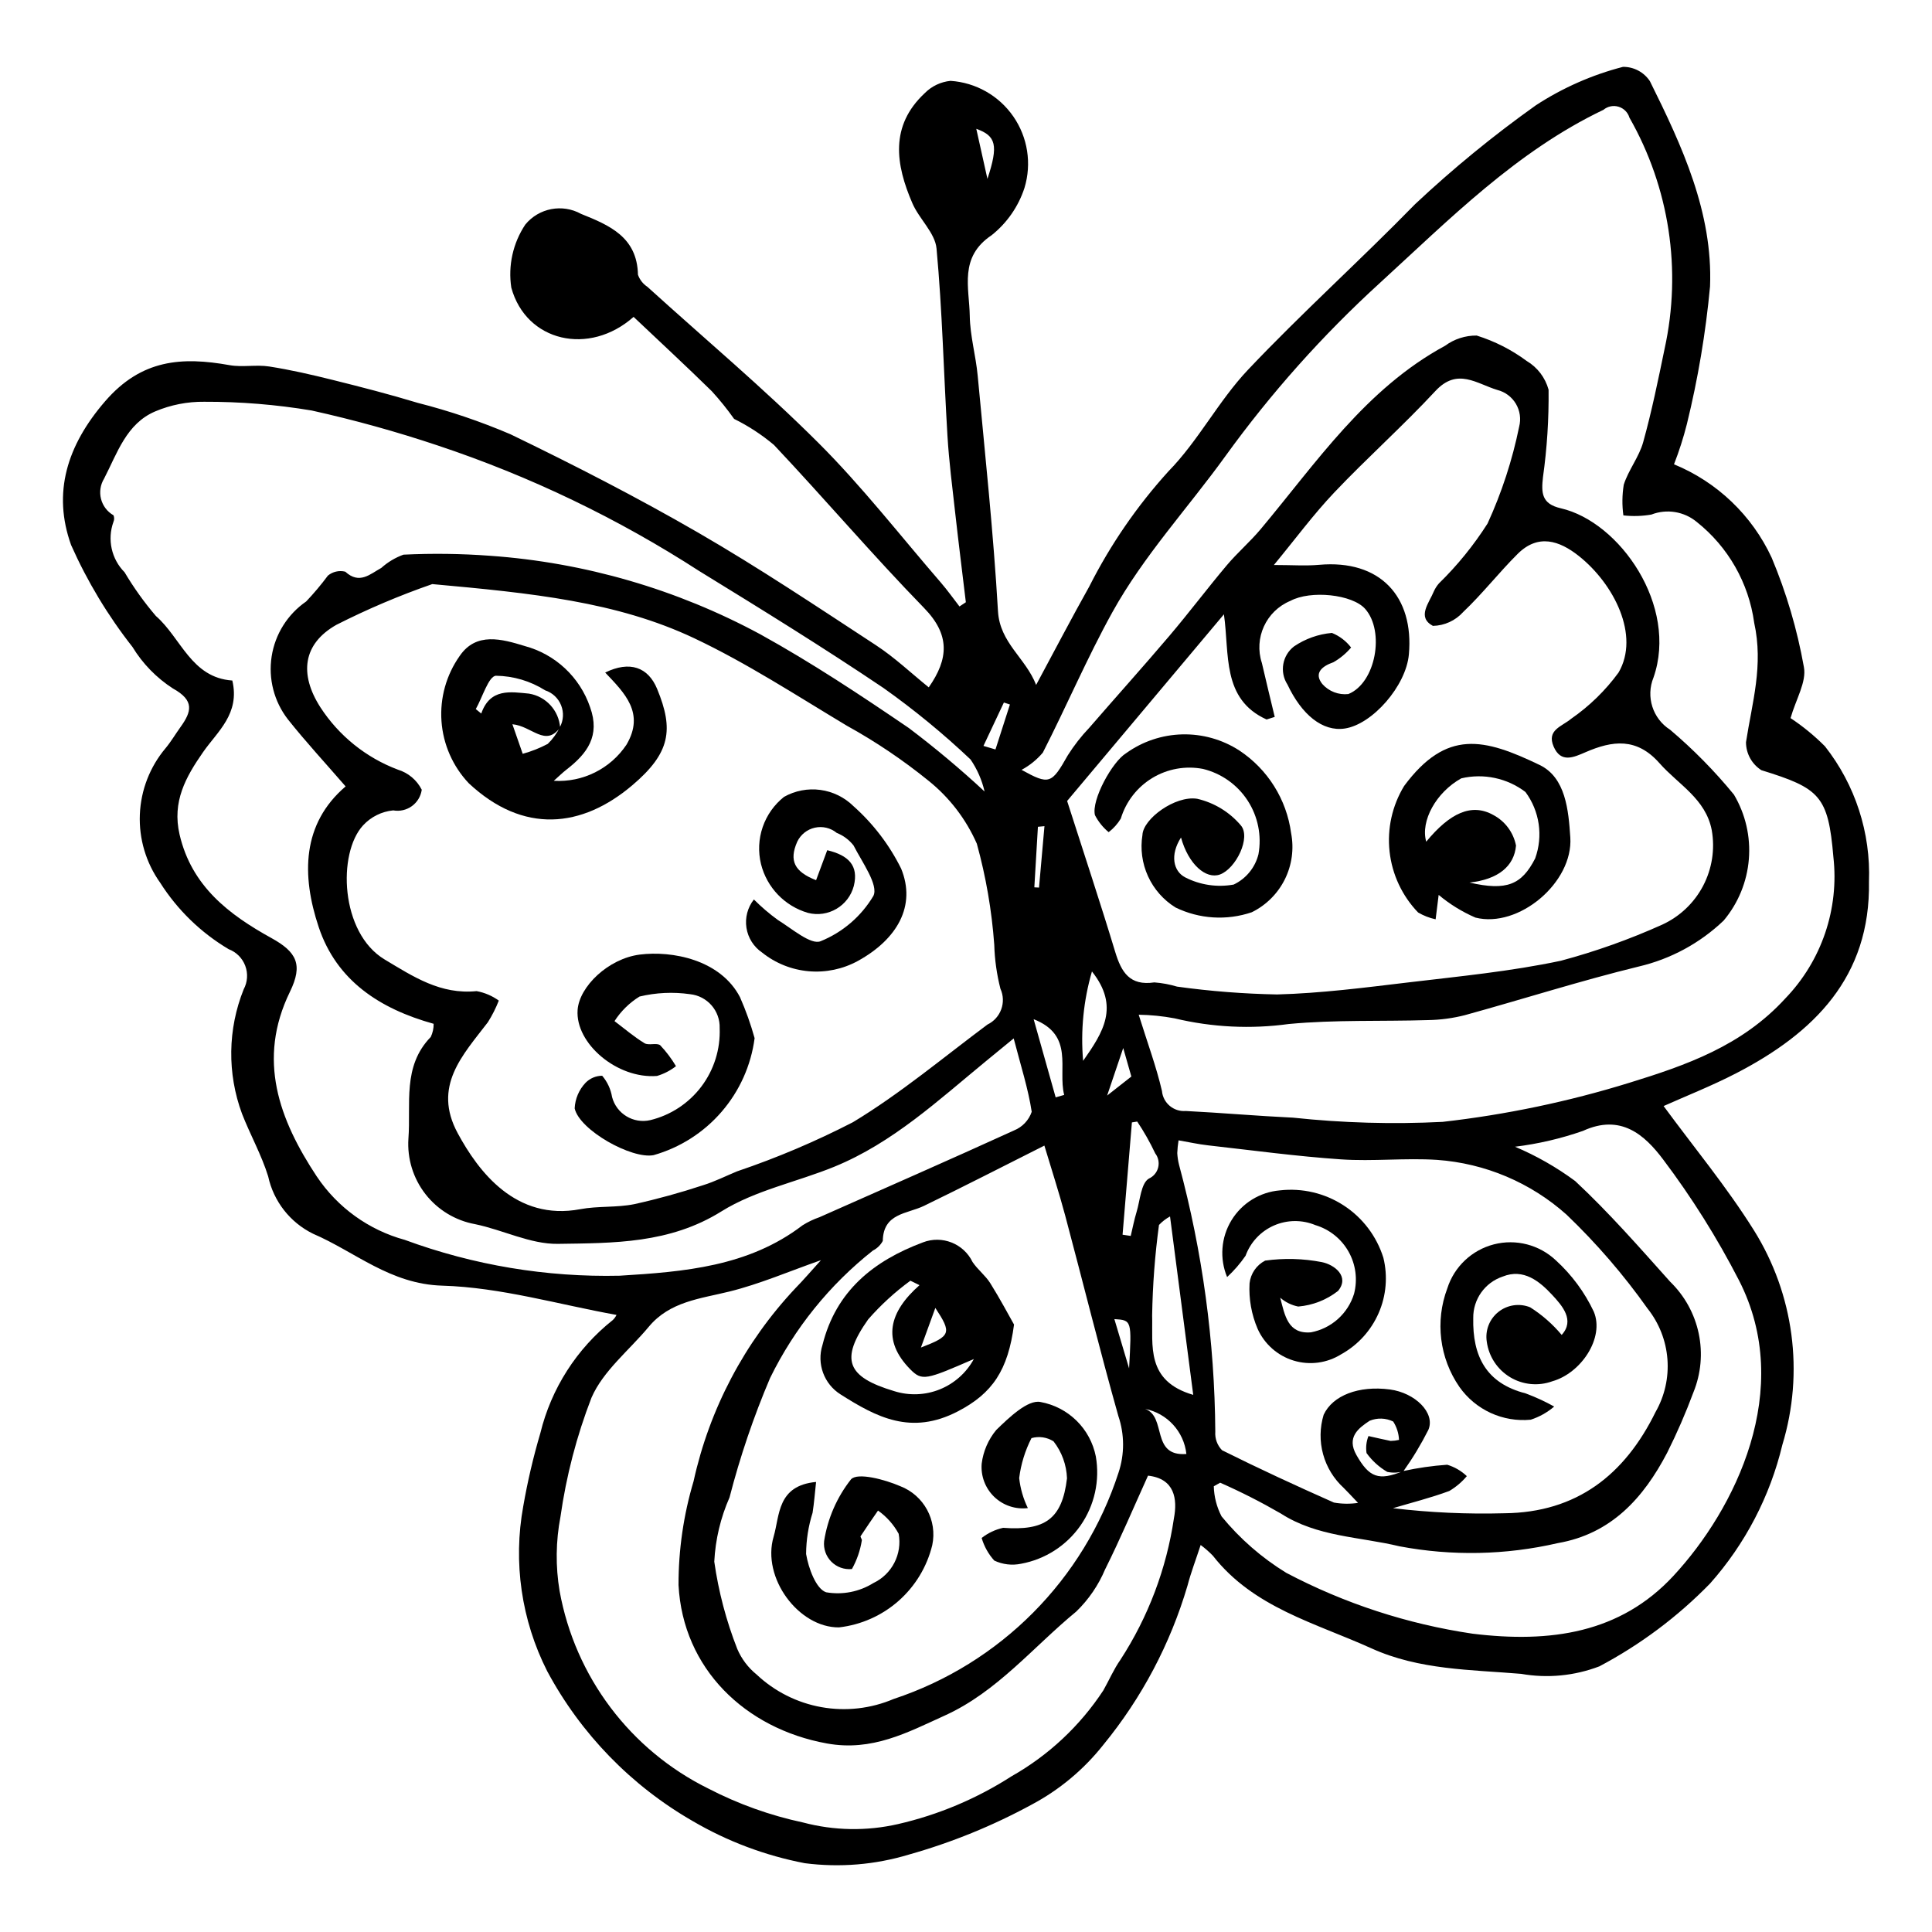 <?xml version="1.0" encoding="UTF-8"?>
<!-- Uploaded to: ICON Repo, www.svgrepo.com, Generator: ICON Repo Mixer Tools -->
<svg fill="#000000" width="800px" height="800px" version="1.1" viewBox="144 144 512 512" xmlns="http://www.w3.org/2000/svg">
 <g>
  <path d="m399.96 303.6c-0.945-7.906-1.941-15.809-2.828-23.723-0.762-6.797-1.637-13.59-2.047-20.41-1-16.539-1.359-33.125-2.894-49.609-0.387-4.152-4.594-7.82-6.398-11.992-4.438-10.258-6.031-20.484 3.269-29.176 1.828-1.852 4.25-3.008 6.844-3.262 6.695 0.445 12.824 3.926 16.641 9.445 3.816 5.519 4.906 12.48 2.957 18.906-1.609 4.949-4.637 9.312-8.711 12.555-8.707 5.82-5.91 13.891-5.793 21.398 0.082 5.277 1.602 10.516 2.098 15.805 1.945 20.797 4.168 41.578 5.379 62.422 0.488 8.438 7.312 12.363 10.109 19.551 4.922-9.141 9.391-17.719 14.125-26.152l-0.004-0.004c5.586-11.035 12.621-21.27 20.93-30.43 7.934-8.094 13.293-18.684 21.102-26.934 14.281-15.09 29.777-29.027 44.297-43.902 10.066-9.445 20.762-18.199 32.008-26.199 7.09-4.621 14.883-8.055 23.074-10.172 2.863-0.023 5.543 1.406 7.125 3.793 8.527 17.164 16.707 34.812 15.938 54.402-1.145 12.289-3.195 24.48-6.137 36.469-0.914 3.621-2.055 7.184-3.414 10.664 11.438 4.699 20.684 13.539 25.887 24.758 3.902 9.309 6.766 19.023 8.535 28.965 0.754 3.93-2.121 8.555-3.535 13.539 3.285 2.18 6.34 4.684 9.121 7.477 8.023 10.199 12.156 22.914 11.66 35.879 0.422 25.242-14.547 40.09-35.188 50.762-6.566 3.394-13.48 6.113-19.234 8.691 7.957 10.84 16.703 21.379 23.906 32.883l0.004 0.004c10.625 16.98 13.383 37.73 7.559 56.895-3.262 13.637-9.84 26.258-19.148 36.742-8.578 8.801-18.473 16.207-29.336 21.957-6.602 2.527-13.773 3.219-20.738 1.992-13.363-1.121-26.98-1.004-39.684-6.762-14.871-6.742-31.242-10.777-42.004-24.539h0.004c-1.004-1.035-2.09-1.988-3.25-2.848-1.285 3.941-2.582 7.309-3.488 10.781-4.539 15.41-12.121 29.754-22.305 42.176-5.168 6.539-11.637 11.938-18.996 15.848-10.309 5.609-21.211 10.047-32.504 13.23-8.941 2.707-18.352 3.488-27.613 2.293-10.449-2.004-20.477-5.769-29.66-11.137-16.336-9.383-29.711-23.152-38.609-39.754-6.84-13.492-9.066-28.855-6.34-43.73 1.133-6.527 2.644-12.98 4.519-19.332 2.887-11.848 9.641-22.398 19.191-29.977 0.418-0.391 0.758-0.855 1-1.371-15.301-2.746-30.664-7.301-46.148-7.754-13.867-0.406-23.043-8.938-34.309-13.777h0.004c-6.066-2.984-10.434-8.578-11.863-15.188-1.766-5.703-4.758-11.016-6.934-16.609-3.949-10.66-3.789-22.41 0.445-32.957 1.031-1.918 1.184-4.184 0.422-6.223-0.762-2.039-2.363-3.648-4.398-4.418-7.356-4.363-13.574-10.402-18.16-17.621-3.746-5.262-5.641-11.617-5.379-18.074 0.262-6.453 2.66-12.637 6.824-17.578 1.445-1.738 2.602-3.719 3.926-5.559 2.973-4.129 3.797-7.066-1.988-10.258-4.356-2.812-8.02-6.574-10.719-11.004-6.519-8.301-11.984-17.379-16.27-27.027-4.941-13.797-1.133-26.332 9.027-38.082 9.633-11.141 20.348-11.832 32.977-9.57 3.406 0.609 7.055-0.184 10.488 0.352 5.656 0.879 11.258 2.172 16.816 3.555 7.562 1.883 15.117 3.824 22.57 6.086h-0.004c8.387 2.133 16.598 4.914 24.555 8.312 16.855 8.148 33.559 16.711 49.762 26.082 16.082 9.297 31.559 19.656 47.113 29.832 4.973 3.254 9.348 7.422 13.992 11.164 5.297-7.582 5.672-13.934-1.234-21.027-13.648-14.016-26.348-28.953-39.773-43.195h0.004c-3.234-2.723-6.789-5.047-10.582-6.918-1.816-2.562-3.789-5.012-5.906-7.332-6.82-6.691-13.84-13.18-20.73-19.703-11.754 10.422-28.477 6.613-32.41-7.754v0.004c-0.887-5.836 0.434-11.793 3.703-16.707 3.598-4.394 9.82-5.586 14.789-2.836 7.527 3.019 14.859 6.133 15.074 16.113h-0.004c0.461 1.316 1.34 2.445 2.504 3.211 15.113 13.723 30.797 26.871 45.234 41.27 11.629 11.594 21.777 24.672 32.547 37.125 1.742 2.016 3.289 4.207 4.926 6.316zm115.94 230.32c-1.387 0.395-2.848 0.445-4.262 0.148-2.16-1.262-4.031-2.961-5.492-4.992-0.23-1.523-0.055-3.078 0.512-4.508 1.961 0.438 3.918 0.898 5.887 1.297v-0.004c0.742-0.012 1.48-0.105 2.207-0.273-0.074-1.73-0.605-3.414-1.543-4.871-1.957-0.957-4.231-1.027-6.242-0.199-2.957 1.953-6.18 4.363-3.496 9.086 3.348 5.894 5.863 6.945 12.371 4.242v0.004c3.852-0.844 7.754-1.406 11.684-1.68 1.945 0.586 3.723 1.621 5.195 3.019-1.312 1.566-2.883 2.894-4.644 3.938-4.875 1.805-9.945 3.078-14.941 4.562v-0.004c9.805 1.168 19.68 1.617 29.547 1.344 19.184-0.188 31.891-10.211 40.051-26.828 2.43-4.258 3.527-9.145 3.148-14.035-0.375-4.887-2.211-9.547-5.262-13.383-6.352-8.965-13.543-17.301-21.477-24.895-9.52-8.504-21.59-13.605-34.32-14.508-8.441-0.547-16.984 0.441-25.422-0.133-11.785-0.805-23.52-2.398-35.27-3.719-2.547-0.285-5.062-0.852-7.805-1.324v0.004c-0.184 1.113-0.297 2.242-0.34 3.371 0.055 1.039 0.211 2.074 0.465 3.082 6.219 23.078 9.449 46.855 9.613 70.75-0.133 1.82 0.52 3.609 1.789 4.918 9.758 4.867 19.668 9.438 29.637 13.863h-0.004c2.117 0.379 4.281 0.406 6.406 0.09-1.848-1.938-2.789-2.973-3.785-3.953h0.004c-2.633-2.398-4.531-5.492-5.473-8.926-0.945-3.434-0.895-7.066 0.141-10.473 2.383-5.133 9.316-7.785 17.539-6.707 6.707 0.879 12.105 6.219 10.223 10.676h0.004c-1.934 3.836-4.152 7.519-6.644 11.02zm-257.34-235.13c-8.703 3.019-17.188 6.625-25.402 10.789-8.934 5.051-9.871 13.082-4.269 21.836 4.906 7.57 12.109 13.371 20.555 16.551 2.746 0.836 5.031 2.762 6.324 5.324-0.246 1.746-1.191 3.312-2.621 4.344-1.426 1.031-3.211 1.438-4.945 1.125-3.055 0.297-5.898 1.711-7.981 3.969-6.812 7.375-6.078 28.484 5.715 35.547 7.652 4.586 14.832 9.34 24.359 8.383v-0.004c2.125 0.391 4.137 1.246 5.891 2.512-0.781 2-1.754 3.922-2.898 5.738-6.688 8.742-14.711 16.973-7.992 29.41 5.488 10.16 15.426 23.34 32.469 20.133 4.684-0.883 9.633-0.387 14.297-1.328h0.004c6.164-1.363 12.258-3.043 18.258-5.027 3.106-0.961 6.051-2.453 9.07-3.699v0.004c10.523-3.562 20.766-7.91 30.641-13 12.527-7.562 23.871-17.094 35.648-25.879h-0.004c3.543-1.699 5.074-5.922 3.441-9.496-0.973-3.812-1.52-7.723-1.633-11.656-0.656-9.055-2.203-18.023-4.617-26.773-2.871-6.531-7.281-12.27-12.852-16.727-6.758-5.473-13.984-10.34-21.594-14.543-13.34-7.996-26.453-16.566-40.469-23.191-20.547-9.707-43.055-11.949-69.395-14.34zm156.16 49.227c7.344 4.051 7.945 3.777 12.254-3.848l-0.004 0.004c1.656-2.621 3.566-5.07 5.703-7.312 7.051-8.141 14.258-16.148 21.227-24.355 5.191-6.113 10.02-12.539 15.188-18.676 2.816-3.348 6.184-6.234 8.992-9.586 14.82-17.699 27.84-37.215 48.887-48.617 2.422-1.785 5.363-2.734 8.371-2.703 4.762 1.492 9.238 3.766 13.25 6.734 2.848 1.691 4.926 4.422 5.801 7.617 0.086 7.746-0.406 15.492-1.484 23.164-0.48 4.215-0.355 7.098 4.711 8.258 15.688 3.594 31.168 25.926 24.582 44.844-2.078 5.07-0.227 10.898 4.394 13.844 6.148 5.207 11.809 10.957 16.914 17.191 3.062 5.156 4.445 11.141 3.957 17.121-0.484 5.981-2.816 11.66-6.672 16.258-6.273 5.996-14.043 10.203-22.492 12.18-15.465 3.777-30.66 8.645-46.02 12.871v0.004c-3.215 0.824-6.512 1.27-9.828 1.324-12.281 0.383-24.633-0.117-36.836 1.031v-0.004c-10.113 1.398-20.395 0.895-30.324-1.488-3.141-0.59-6.328-0.914-9.523-0.961 2.359 7.566 4.668 13.785 6.16 20.195 0.285 3.203 3.106 5.578 6.312 5.316 9.48 0.484 18.945 1.32 28.426 1.766h0.004c13.156 1.406 26.406 1.781 39.625 1.117 16.777-1.898 33.34-5.363 49.473-10.352 14.957-4.617 29.82-9.73 41.355-22.355 9.621-9.977 14.297-23.723 12.742-37.496-1.375-16.203-3.57-18.203-19.082-22.996-2.535-1.613-4.07-4.406-4.078-7.41 1.613-10.508 4.684-20.305 2.164-31.699l0.004 0.004c-1.449-10.512-6.887-20.059-15.188-26.66-3.363-2.801-7.981-3.559-12.059-1.977-2.449 0.426-4.945 0.496-7.414 0.219-0.371-2.703-0.336-5.445 0.102-8.137 1.242-3.906 4.055-7.34 5.144-11.266 2.269-8.148 3.965-16.465 5.68-24.762 4.586-20.863 1.266-42.691-9.32-61.246-0.41-1.387-1.496-2.473-2.879-2.891-1.387-0.422-2.891-0.113-4 0.812-23.059 11.016-40.77 28.98-59.207 45.844-15.207 13.867-28.941 29.266-40.992 45.945-9.938 13.777-21.66 26.395-29.945 41.352-6.699 12.094-12.133 24.887-18.43 37.211v0.004c-1.578 1.863-3.492 3.414-5.644 4.57zm12.078 8.25c4.637 14.473 8.867 27.188 12.746 40.008 1.629 5.375 3.859 9.039 10.367 8.07 2.039 0.152 4.055 0.527 6.012 1.117 8.793 1.219 17.652 1.914 26.527 2.078 11.605-0.312 23.195-1.809 34.746-3.188 13.531-1.613 27.164-2.918 40.457-5.746 9.203-2.461 18.195-5.664 26.879-9.578 4.641-2.141 8.445-5.754 10.816-10.281 2.367-4.527 3.172-9.711 2.285-14.746-1.605-8.344-8.848-12.074-13.84-17.738-6.059-6.871-12.469-6.016-19.602-2.926-3.144 1.359-6.539 2.961-8.457-1.477-1.91-4.426 2.156-5.305 4.637-7.379 4.844-3.356 9.094-7.496 12.566-12.254 5.719-9.836-1.219-23.492-10.535-30.887-5.188-4.117-10.805-5.926-16.207-0.551-4.984 4.961-9.336 10.566-14.434 15.395h0.004c-2.055 2.285-4.965 3.617-8.035 3.68-4.32-2.328-1-6.066 0.266-9.172 0.34-0.758 0.793-1.461 1.34-2.086 4.891-4.777 9.211-10.102 12.883-15.867 3.758-8.207 6.566-16.812 8.371-25.656 0.531-2.059 0.223-4.242-0.859-6.07-1.086-1.828-2.852-3.148-4.91-3.668-5.512-1.656-10.594-6-16.418 0.273-8.598 9.262-18.078 17.695-26.781 26.867-5.547 5.844-10.359 12.383-16.027 19.246 4.891 0 8.461 0.27 11.98-0.047 16.207-1.445 25.164 8.438 23.793 23.738-0.75 8.359-9.664 18.547-16.992 19.645-5.894 0.883-11.426-3.668-15.207-11.703h-0.008c-2.109-3.312-1.336-7.688 1.789-10.074 2.981-2.016 6.43-3.242 10.02-3.559 2.012 0.809 3.769 2.148 5.086 3.871-1.324 1.559-2.906 2.879-4.684 3.894-3.215 1.125-5.18 2.977-2.938 5.781 1.727 1.949 4.297 2.941 6.887 2.656 7.289-2.941 9.715-16.625 4.465-22.57-3.402-3.856-14.465-5.027-19.855-2.109v-0.004c-6.41 2.684-9.688 9.84-7.523 16.441 1.094 4.777 2.269 9.531 3.41 14.297l-2.16 0.684c-11.941-5.406-9.789-17.383-11.305-27.871-14.488 17.246-28.535 33.969-41.555 49.469zm-221.23-31.922c2.07 8.832-3.926 13.484-7.734 18.953-4.621 6.637-8.266 13.145-6.242 21.867 3.188 13.715 13.105 21.223 24.336 27.43 6.691 3.695 8.43 7.016 4.914 14.227-8.777 17.992-2.863 33.895 7.125 48.984l0.004-0.004c5.492 8.211 13.762 14.168 23.293 16.773 18.223 6.715 37.543 9.938 56.957 9.5 17.008-1.043 34.098-2.379 48.461-13.355 1.406-0.887 2.91-1.605 4.484-2.148 17.199-7.633 34.441-15.18 51.559-22.992v-0.004c2.207-0.883 3.922-2.688 4.691-4.938-0.934-6.133-2.871-12.117-4.777-19.449-3.508 2.875-5.387 4.414-7.266 5.957-12.684 10.414-24.781 21.711-40.262 28.043-9.945 4.066-20.973 6.25-29.918 11.836-13.719 8.57-28.582 8.391-43.348 8.609-7.289 0.109-14.57-3.707-21.961-5.223-5.207-0.953-9.883-3.789-13.133-7.961-3.254-4.176-4.863-9.398-4.516-14.68 0.699-9.234-1.66-19.168 5.918-26.961 0.52-1.09 0.785-2.285 0.766-3.492-14.289-3.973-25.719-11.445-30.457-25.621-4.609-13.785-4.441-27.398 7.129-37.293-5.352-6.184-10.559-11.801-15.305-17.781-3.66-4.727-5.215-10.75-4.297-16.66 0.918-5.906 4.227-11.172 9.148-14.566 2.055-2.168 3.977-4.453 5.758-6.852 1.281-1.059 2.988-1.449 4.602-1.047 3.769 3.461 6.562 0.645 9.543-0.988 1.715-1.539 3.711-2.734 5.879-3.519 7.656-0.371 15.328-0.273 22.973 0.297 25.09 1.777 49.508 8.879 71.637 20.832 13.562 7.492 26.547 16.109 39.367 24.844v0.004c6.953 5.254 13.637 10.855 20.023 16.789-0.695-3.039-1.957-5.918-3.715-8.488-7.234-6.848-14.941-13.176-23.066-18.941-15.949-10.742-32.336-20.859-48.727-30.93v0.004c-21.637-14.004-44.961-25.207-69.414-33.348-10.961-3.668-22.109-6.762-33.395-9.266-9.414-1.574-18.941-2.348-28.488-2.316-4.445-0.051-8.859 0.816-12.957 2.543-7.664 3.231-10.113 11.137-13.559 17.797h0.004c-1 1.613-1.301 3.562-0.832 5.402s1.664 3.406 3.312 4.344c0.23 0.562 0.223 1.195-0.02 1.754-1.676 4.641-0.531 9.836 2.949 13.34 2.43 4.094 5.207 7.973 8.301 11.59 6.68 5.816 9.352 16.355 20.254 17.105zm215.2 123.25c-10.934 5.496-21.352 10.859-31.895 15.965-4.492 2.176-10.793 1.898-10.926 9.297h0.004c-0.594 1.102-1.508 1.992-2.625 2.555-11.496 9.082-20.805 20.625-27.246 33.781-4.367 10.266-7.957 20.84-10.746 31.641-2.375 5.379-3.746 11.148-4.043 17.02 1.125 7.918 3.168 15.68 6.09 23.121 1.129 2.648 2.887 4.977 5.121 6.785 4.766 4.492 10.738 7.5 17.188 8.652 6.449 1.156 13.098 0.402 19.125-2.16 28.285-9.359 50.422-31.633 59.605-59.977 1.625-4.875 1.609-10.145-0.043-15.008-4.973-17.645-9.367-35.449-14.098-53.164-1.621-6.07-3.574-12.051-5.508-18.508zm-59.203 30.363c-8.492 2.973-16.199 6.316-24.242 8.305-7.777 1.922-15.809 2.629-21.398 9.352-5.168 6.215-12.07 11.656-15.164 18.762v-0.004c-3.941 10.176-6.699 20.77-8.23 31.574-1.246 6.5-1.324 13.176-0.227 19.703 4.106 22.719 18.742 42.145 39.449 52.355 7.914 4.094 16.344 7.109 25.055 8.969 8.238 2.184 16.883 2.332 25.188 0.426 10.684-2.453 20.863-6.742 30.082-12.672 9.797-5.543 18.133-13.344 24.316-22.754 1.527-2.699 2.762-5.598 4.535-8.125 7.367-11.34 12.203-24.141 14.18-37.52 0.953-5.031 0.219-10.492-6.871-11.266-3.781 8.344-7.312 16.711-11.363 24.82h-0.004c-1.766 4.203-4.363 8.012-7.641 11.184-11.438 9.398-20.973 21.277-34.84 27.562-9.906 4.492-19.25 9.586-31.27 7.402-21.648-3.93-38.145-19.832-39.301-41.973v0.004c-0.02-9.312 1.324-18.578 3.984-27.504 4.207-19.172 13.527-36.848 26.973-51.148 2.254-2.301 4.344-4.762 6.793-7.457zm105.79 58.973-1.688 0.949c0.07 2.781 0.777 5.508 2.059 7.977 4.84 5.91 10.633 10.965 17.145 14.961 15.426 8.125 32.113 13.574 49.359 16.125 20.621 2.527 39.137-0.109 53.234-15.309 16.379-17.656 32.184-49.41 17.383-78.336-5.777-11.238-12.508-21.965-20.121-32.055-4.844-6.434-11.172-12.184-21.262-7.527v-0.004c-5.824 2.031-11.848 3.434-17.969 4.184 5.652 2.391 11.004 5.441 15.938 9.09 8.934 8.324 17.027 17.578 25.191 26.699 3.824 3.711 6.453 8.48 7.551 13.699 1.098 5.215 0.613 10.641-1.395 15.582-2.027 5.453-4.348 10.793-6.949 15.996-6.269 12.004-14.816 21.531-29.016 23.984h0.004c-13.773 3.18-28.059 3.465-41.945 0.84-10.582-2.555-21.812-2.469-31.48-8.711h-0.004c-5.191-3.004-10.547-5.723-16.035-8.145zm-7.137-23.277c-2.035-15.648-4.019-30.91-6.148-47.281-1.09 0.59-2.078 1.352-2.926 2.254-1.078 7.953-1.684 15.961-1.816 23.984 0.23 7.871-1.754 17.371 10.891 21.043zm-18.727-42.445 2.164 0.324c0.508-2.117 0.914-4.266 1.547-6.344 0.941-3.086 1.16-7.606 3.266-8.855 1.227-0.551 2.133-1.633 2.457-2.938 0.328-1.305 0.039-2.688-0.781-3.75-1.379-2.922-2.973-5.738-4.769-8.422l-1.41 0.227zm-8.113-69.762c-2.238 7.684-3.031 15.715-2.34 23.688 5.312-7.578 9.727-14.375 2.34-23.688zm-15.453 12.645c1.957 6.941 3.898 13.832 5.836 20.719l2.254-0.648c-1.75-6.93 2.809-15.793-8.094-20.07zm40.484 115.23h-0.004c-0.652-5.949-5.086-10.785-10.953-11.953 5.824 2.059 1.426 12.668 10.953 11.953zm-15.191-22.688c0.715-12.77 0.715-12.77-3.898-13.059zm-38.594-164.96 3.184 0.941 3.832-11.918-1.602-0.523zm1.055-150.27c2.965-8.953 2.277-11.406-2.953-13.266zm15.113 171.54-1.734 0.16-0.949 16.047 1.242 0.066zm20.871 58.793-4.262 12.594 6.418-5.039z"/>
  <path d="m304.38 322.23c6.512-3.18 11.383-1.449 13.773 4.352 4.441 10.773 3.531 16.953-6.617 25.547-13.301 11.262-28.801 13.016-43.328-0.578h0.004c-4.231-4.484-6.781-10.293-7.215-16.441-0.434-6.144 1.273-12.254 4.832-17.289 4.387-6.418 11.207-4.453 17.156-2.644v0.004c8.148 2.16 14.676 8.25 17.395 16.227 2.738 7.59-0.758 12.281-6.219 16.512-1.078 0.836-2.051 1.801-3.402 3 7.676 0.461 15.016-3.191 19.277-9.59 4.922-8.391-0.52-13.688-5.656-19.098zm-11.941 14.559c-3.891 5.297-7.477-0.379-12.648-0.859l2.731 7.836c2.305-0.629 4.531-1.512 6.641-2.629 1.316-1.273 2.402-2.766 3.203-4.418 0.969-1.785 1.09-3.914 0.336-5.801-0.754-1.891-2.309-3.348-4.238-3.977-3.906-2.469-8.418-3.805-13.035-3.863-1.941 0.113-3.57 5.719-5.34 8.832l1.449 1.184c2.348-6.766 7.769-5.742 12.664-5.277h-0.004c4.488 0.734 7.891 4.441 8.242 8.973z"/>
  <path d="m343.98 419.12c-0.945 7.219-3.988 14-8.746 19.508-4.754 5.512-11.023 9.508-18.023 11.496-5.789 1.125-19.629-6.606-20.918-12.383 0.117-2.543 1.145-4.957 2.898-6.805 1.16-1.176 2.738-1.844 4.391-1.852 1.375 1.609 2.281 3.562 2.625 5.648 1.172 4.434 5.648 7.137 10.117 6.117 5.406-1.312 10.191-4.457 13.543-8.895 3.352-4.441 5.066-9.902 4.852-15.461 0.16-4.606-3.273-8.547-7.856-9.023-4.461-0.637-9-0.426-13.383 0.625-2.668 1.648-4.934 3.875-6.629 6.512 2.629 1.98 5.148 4.148 7.949 5.856 1.109 0.676 3.309-0.203 4.191 0.57l-0.004-0.004c1.586 1.68 2.977 3.531 4.156 5.516-1.5 1.172-3.203 2.051-5.023 2.594-10.523 0.844-21.688-8.582-21.047-17.488 0.445-6.203 8.133-13.613 16.48-14.676 8.52-1.082 21.375 1.32 26.566 11.309h-0.004c1.547 3.516 2.836 7.137 3.863 10.836z"/>
  <path d="m343.79 382.37c1.961 1.969 4.082 3.781 6.332 5.418 3.719 2.293 8.809 6.723 11.363 5.641 5.836-2.367 10.738-6.574 13.961-11.988 1.461-2.859-3-8.973-5.246-13.383-1.164-1.484-2.699-2.633-4.453-3.328-1.621-1.328-3.762-1.84-5.809-1.383-2.043 0.457-3.766 1.828-4.664 3.719-2.207 5.008-0.762 7.953 4.996 10.195 0.965-2.594 1.934-5.195 2.953-7.945 5.648 1.344 8.363 4.066 7.051 9.457-1.395 5.316-6.82 8.512-12.148 7.152-6.156-1.789-10.898-6.719-12.453-12.938-0.789-3.242-0.637-6.641 0.445-9.797 1.082-3.156 3.047-5.938 5.656-8.012 2.922-1.641 6.297-2.289 9.617-1.844 3.32 0.445 6.406 1.961 8.793 4.312 5.227 4.652 9.516 10.27 12.625 16.539 4.019 9.805-0.945 18.68-11.469 24.477-3.977 2.176-8.508 3.121-13.023 2.727-4.512-0.395-8.809-2.117-12.348-4.949-2.234-1.516-3.738-3.894-4.152-6.562-0.414-2.668 0.301-5.387 1.973-7.508z"/>
  <path d="m525.26 381.16-0.805 6.465c-1.633-0.352-3.199-0.961-4.641-1.805-4.234-4.398-6.894-10.074-7.562-16.141-0.672-6.07 0.688-12.188 3.863-17.402 11.223-15.109 21.191-12.629 35.895-5.555 6.922 3.332 7.66 12.016 8.137 19.203 0.789 11.938-13.68 24.141-25.141 21.246h0.004c-3.523-1.523-6.809-3.547-9.75-6.012zm8.172-3.273c9.891 2.277 13.836 0.566 17.402-6.394v-0.004c2.148-5.93 1.184-12.539-2.574-17.605-4.844-3.68-11.078-5.008-17.004-3.617-6.656 3.695-10.859 11.289-9.293 16.789 6.277-7.606 12.016-10.309 17.801-7.062 3.117 1.656 5.316 4.629 5.996 8.094-0.48 5.441-4.68 8.965-12.328 9.801z"/>
  <path d="m456.98 365.95c-2.981 4.633-2.027 8.934 1.082 10.543v0.004c3.961 2.039 8.488 2.715 12.871 1.922 3.281-1.555 5.691-4.5 6.57-8.023 0.895-4.938-0.129-10.031-2.863-14.238-2.738-4.207-6.977-7.207-11.852-8.391-4.613-0.883-9.391-0.023-13.41 2.406-4.016 2.434-6.992 6.266-8.352 10.762-0.836 1.391-1.93 2.613-3.223 3.598-1.5-1.242-2.734-2.777-3.629-4.508-1-4.016 4.637-14.238 8.242-16.406l0.004-0.004c4.344-3.121 9.531-4.863 14.883-4.996 5.352-0.129 10.617 1.352 15.113 4.258 7.535 4.977 12.547 12.969 13.742 21.918 0.801 4.156 0.215 8.457-1.668 12.246-1.883 3.785-4.961 6.848-8.758 8.715-6.641 2.258-13.902 1.805-20.211-1.266-3.195-1.98-5.731-4.863-7.289-8.285-1.559-3.418-2.07-7.223-1.473-10.934 0.168-4.262 8.652-10.488 14.469-9.594v-0.004c4.508 1.035 8.566 3.492 11.566 7.016 2.832 3.184-1.281 11.551-5.512 13.066-3.715 1.324-8.336-2.703-10.305-9.805z"/>
  <path d="m412.73 495.02c-1.59 12.086-5.695 18.23-14.895 23.008-12.383 6.434-21.594 1.523-31.059-4.484-4.406-2.762-6.387-8.152-4.809-13.109 3.562-14.332 13.562-22.309 26.609-27.188h-0.004c5.074-1.957 10.801 0.305 13.168 5.203 1.348 2.012 3.406 3.559 4.688 5.602 2.613 4.172 4.918 8.539 6.301 10.969zm-25.051-10.438-2.418-1.184c-4.09 2.996-7.836 6.426-11.176 10.238-7.559 10.688-5.656 15.273 6.871 19.023 3.961 1.254 8.238 1.094 12.09-0.457 3.856-1.555 7.051-4.398 9.035-8.047-12.684 5.527-13.73 5.891-16.863 2.711-7.582-7.703-5.574-15.191 2.461-22.285zm0.375 16.531c7.988-3.066 8.207-3.828 3.82-10.5z"/>
  <path d="m360.27 536.73c-0.324 2.93-0.516 5.566-0.926 8.168-1.117 3.535-1.695 7.219-1.719 10.93 0.625 3.734 2.617 9.238 5.305 10.141 4.336 0.754 8.793-0.117 12.527-2.445 4.93-2.336 7.68-7.691 6.699-13.059-1.328-2.441-3.199-4.543-5.473-6.148-1.551 2.254-3.121 4.496-4.613 6.789-0.141 0.215 0.422 0.824 0.32 1.145-0.426 2.652-1.312 5.211-2.621 7.559-2.019 0.207-4.023-0.508-5.457-1.949-1.43-1.441-2.133-3.449-1.91-5.469 0.93-5.973 3.383-11.609 7.129-16.355 1.727-1.883 8.961 0.047 13.02 1.809l-0.004-0.004c6.305 2.422 9.91 9.07 8.504 15.672-1.402 5.719-4.523 10.867-8.941 14.758-4.414 3.891-9.918 6.332-15.766 7.004-10.672 0.098-20.551-13.121-17.324-24.051 1.648-5.59 0.887-13.52 11.25-14.492z"/>
  <path d="m416.39 543.66c-3.266 0.395-6.539-0.699-8.91-2.981-2.371-2.281-3.59-5.508-3.324-8.789 0.406-3.285 1.746-6.383 3.859-8.934 3.352-3.258 8.336-8.07 11.699-7.418 3.613 0.652 6.945 2.375 9.566 4.945 2.621 2.57 4.402 5.871 5.121 9.473 1.117 6.394-0.336 12.973-4.043 18.305-3.711 5.328-9.375 8.977-15.762 10.148-2.398 0.5-4.894 0.203-7.109-0.844-1.551-1.719-2.691-3.769-3.34-5.988 1.672-1.312 3.617-2.231 5.691-2.688 10.992 0.809 15.629-2.211 16.926-13.117-0.125-3.559-1.371-6.988-3.562-9.793-1.738-1.113-3.867-1.426-5.852-0.863-1.691 3.312-2.797 6.894-3.258 10.586 0.305 2.766 1.082 5.457 2.297 7.957z"/>
  <path d="m557.86 497.77c3.535-3.879 0.18-7.711-2.523-10.617-3.32-3.566-7.578-7.106-13.141-4.836h-0.004c-4.691 1.59-7.828 6.019-7.766 10.973-0.215 10.078 3.394 17.289 13.852 19.965v0.004c2.617 0.965 5.16 2.133 7.598 3.492-1.82 1.559-3.93 2.742-6.211 3.484-3.637 0.355-7.305-0.266-10.629-1.793-3.32-1.527-6.176-3.906-8.281-6.898-5.281-7.648-6.481-17.402-3.207-26.102 1.832-5.758 6.496-10.164 12.344-11.672 5.852-1.508 12.062 0.102 16.449 4.254 4.199 3.828 7.609 8.441 10.031 13.582 2.902 6.91-3.359 16.312-11.012 18.453h0.004c-3.703 1.344-7.812 0.945-11.184-1.094-3.371-2.035-5.637-5.488-6.168-9.391-0.469-3.004 0.711-6.023 3.094-7.91 2.379-1.891 5.59-2.352 8.406-1.211 3.144 1.992 5.961 4.461 8.348 7.316z"/>
  <path d="m483.27 487.91c1.227 4.711 2.027 9.676 8.137 9.172 2.656-0.5 5.125-1.715 7.141-3.519 2.016-1.801 3.5-4.117 4.293-6.703 0.977-3.769 0.453-7.773-1.461-11.164-1.914-3.394-5.066-5.914-8.797-7.031-3.523-1.461-7.488-1.422-10.98 0.109-3.492 1.535-6.207 4.426-7.512 8.008-1.418 2.062-3.059 3.957-4.894 5.652-2.039-4.906-1.613-10.492 1.148-15.031 2.758-4.539 7.519-7.488 12.816-7.938 5.934-0.68 11.922 0.73 16.93 3.988 5.012 3.254 8.727 8.156 10.516 13.859 1.203 4.891 0.766 10.047-1.25 14.664-2.012 4.621-5.488 8.453-9.895 10.902-3.766 2.367-8.371 2.988-12.629 1.695s-7.742-4.371-9.555-8.434c-1.629-3.801-2.359-7.922-2.133-12.047 0.285-2.574 1.836-4.832 4.133-6.016 4.996-0.695 10.074-0.562 15.027 0.398 3.387 0.68 7.426 3.844 4.289 7.637-3.039 2.379-6.707 3.816-10.551 4.137-1.77-0.352-3.414-1.16-4.773-2.34z"/>
 </g>
</svg>